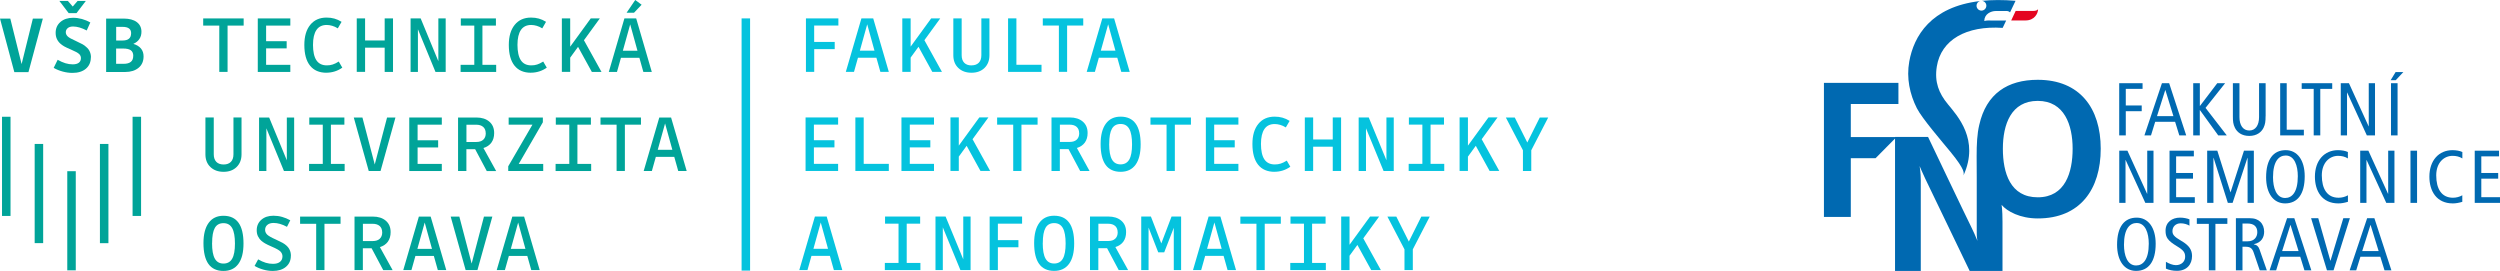 <?xml version="1.0" encoding="UTF-8"?><svg id="Layer_2" xmlns="http://www.w3.org/2000/svg" viewBox="0 0 470.85 51.03"><defs><style>.cls-1{fill:#05c3de;}.cls-2{fill:#e40520;}.cls-3{fill:#0069b1;}.cls-4{fill:#00a499;}</style></defs><g id="FEI._final"><rect class="cls-4" x=".38" y="21.99" width="1.6" height="18.68"/><rect class="cls-4" x="18.82" y="27.11" width="1.6" height="18.69"/><rect class="cls-4" x="24.97" y="21.99" width="1.6" height="18.68"/><rect class="cls-4" x="12.67" y="32.24" width="1.6" height="18.68"/><rect class="cls-4" x="6.53" y="27.11" width="1.6" height="18.68"/><path class="cls-4" d="M8.07,3.5l-2.71,10.08h-2.66L0,3.5h1.94l2.13,8.57L6.19,3.5h1.88Z"/><path class="cls-4" d="M17.11,10.81c0,.89-.31,1.6-.93,2.13-.62.53-1.47.79-2.53.79-.59,0-1.2-.08-1.83-.25-.63-.17-1.2-.4-1.71-.7l.75-1.52c.51.29.99.51,1.46.65.46.14.92.21,1.38.21.49,0,.87-.1,1.14-.3s.4-.5.4-.88c0-.29-.11-.55-.34-.77-.23-.22-.74-.5-1.52-.83-.59-.25-1.02-.45-1.3-.61-.27-.16-.51-.33-.71-.51-.3-.27-.52-.57-.67-.91-.15-.34-.22-.71-.22-1.13,0-.84.3-1.52.9-2.04s1.39-.79,2.38-.79c.57,0,1.13.08,1.68.23.55.15,1.07.37,1.57.65l-.68,1.51c-.48-.25-.93-.44-1.35-.56s-.83-.19-1.22-.19c-.42,0-.76.1-1,.3s-.37.46-.37.78c0,.29.12.55.35.78s.75.52,1.55.87c.57.26.99.47,1.26.62.27.16.5.32.68.5.31.26.54.55.68.89.15.33.22.7.22,1.1ZM11.18.17h1.6l.92,1.06.92-1.06h1.55l-1.76,2.3h-1.48L11.18.17Z"/><path class="cls-4" d="M20,3.5h3.31c1.04,0,1.85.22,2.44.65.59.44.89,1.05.89,1.83,0,.53-.13.99-.4,1.38-.26.39-.64.69-1.13.9.63.19,1.11.48,1.44.88.33.4.49.89.49,1.48,0,.91-.31,1.63-.94,2.15-.63.52-1.47.79-2.53.79h-3.58V3.5ZM24.7,6.28c0-.41-.13-.72-.4-.92-.27-.2-.67-.3-1.22-.3h-1.2v2.57h1.2c.54,0,.94-.11,1.21-.34.27-.23.4-.56.4-1.01ZM25.1,10.54c0-.49-.15-.84-.46-1.07-.31-.22-.79-.33-1.46-.33h-1.31v2.88h1.4c.61,0,1.07-.12,1.37-.37.3-.24.45-.61.45-1.11Z"/><path class="cls-4" d="M42.86,4.82v8.72h-1.56V4.82h-3.03v-1.35h7.62v1.35h-3.03Z"/><path class="cls-4" d="M50.12,12.21h4.56v1.34h-6.13V3.47h6.13v1.35h-4.56v2.94h3.87v1.35h-3.87v3.09Z"/><path class="cls-4" d="M61.49,13.7c-1.36,0-2.39-.45-3.1-1.34-.71-.89-1.07-2.19-1.07-3.9,0-1.61.37-2.87,1.11-3.78.74-.91,1.77-1.37,3.07-1.37.53,0,1.02.06,1.48.19.46.13.91.33,1.35.61l-.71,1.23c-.35-.22-.7-.38-1.05-.48-.35-.1-.69-.16-1.03-.16-.86,0-1.51.31-1.94.94s-.65,1.56-.65,2.81.21,2.26.64,2.9,1.08.96,1.96.96c.4,0,.77-.05,1.1-.16.33-.1.72-.29,1.15-.56l.67,1.15c-.44.31-.91.55-1.42.71s-1.03.24-1.55.24Z"/><path class="cls-4" d="M68.76,8.97v4.57h-1.57V3.47h1.57v4.15h3.69V3.47h1.57v10.08h-1.57v-4.57h-3.69Z"/><path class="cls-4" d="M83.93,13.55h-1.91l-3.31-8.04v8.04h-1.38V3.47h1.9l3.33,8.06V3.47h1.38v10.08Z"/><path class="cls-4" d="M93.45,12.21v1.34h-6.7v-1.34h2.58v-7.39h-2.54v-1.35h6.61v1.35h-2.54v7.39h2.58Z"/><path class="cls-4" d="M100,13.7c-1.36,0-2.39-.45-3.1-1.34-.71-.89-1.07-2.19-1.07-3.9,0-1.61.37-2.87,1.11-3.78.74-.91,1.76-1.37,3.07-1.37.53,0,1.02.06,1.48.19.46.13.91.33,1.35.61l-.71,1.23c-.35-.22-.7-.38-1.05-.48-.35-.1-.69-.16-1.03-.16-.86,0-1.51.31-1.94.94s-.65,1.56-.65,2.81.21,2.26.64,2.9c.42.64,1.08.96,1.96.96.4,0,.77-.05,1.1-.16.33-.1.72-.29,1.15-.56l.67,1.15c-.44.31-.91.55-1.42.71-.51.16-1.03.24-1.56.24Z"/><path class="cls-4" d="M107.39,10.87v2.67h-1.57V3.47h1.57v5.32l3.87-5.32h1.71l-2.99,4.11,3.31,5.97h-1.82l-2.6-4.73-1.49,2.05Z"/><path class="cls-4" d="M122.77,13.55h-1.6l-.75-2.67h-3.47l-.75,2.67h-1.54l2.94-10.08h2.22l2.94,10.08ZM118.69,4.59l-1.38,4.96h2.75l-1.37-4.96ZM119.41,2.4h-1.4l1.63-2.4,1.2.89-1.43,1.51Z"/><path class="cls-4" d="M42.12,30.98c.59,0,1.05-.17,1.37-.5.32-.33.48-.8.48-1.42v-6.94h1.52v6.94c0,1-.31,1.79-.93,2.4-.62.6-1.43.9-2.45.9s-1.85-.3-2.48-.9c-.63-.6-.94-1.4-.94-2.4v-6.94h1.57v6.94c0,.61.16,1.08.48,1.42.32.33.78.5,1.37.5Z"/><path class="cls-4" d="M55.39,32.21h-1.91l-3.31-8.04v8.04h-1.38v-10.08h1.9l3.33,8.06v-8.06h1.38v10.08Z"/><path class="cls-4" d="M64.91,30.87v1.34h-6.7v-1.34h2.58v-7.39h-2.54v-1.35h6.61v1.35h-2.54v7.39h2.58Z"/><path class="cls-4" d="M74.48,22.13l-2.81,10.08h-2.22l-2.82-10.08h1.63l2.32,8.85,2.32-8.85h1.59Z"/><path class="cls-4" d="M78.65,30.87h4.56v1.34h-6.13v-10.08h6.13v1.35h-4.56v2.94h3.87v1.35h-3.87v3.09Z"/><path class="cls-4" d="M87.84,28.09v4.12h-1.57v-10.08h3.44c1.03,0,1.84.26,2.45.78.61.52.91,1.23.91,2.15,0,.72-.17,1.31-.52,1.8-.35.48-.85.82-1.5,1.02l2.4,4.34h-1.77l-2.19-4.12h-1.63ZM91.48,25.09c0-.51-.16-.9-.47-1.18-.32-.28-.75-.42-1.31-.42h-1.85v3.25h1.85c.57,0,1.01-.14,1.32-.43.31-.29.47-.69.47-1.22Z"/><path class="cls-4" d="M102.31,30.87v1.34h-6.59v-.89l4.56-7.84h-4.48v-1.35h6.44v.9l-4.54,7.84h4.62Z"/><path class="cls-4" d="M111.34,30.87v1.34h-6.7v-1.34h2.58v-7.39h-2.54v-1.35h6.61v1.35h-2.54v7.39h2.58Z"/><path class="cls-4" d="M117.69,23.48v8.72h-1.56v-8.72h-3.03v-1.35h7.62v1.35h-3.03Z"/><path class="cls-4" d="M129.34,32.21h-1.6l-.75-2.67h-3.47l-.75,2.67h-1.54l2.94-10.08h2.22l2.94,10.08ZM125.26,23.25l-1.38,4.96h2.75l-1.37-4.96Z"/><path class="cls-4" d="M45.86,45.88c0,1.67-.32,2.94-.97,3.83-.65.88-1.58,1.32-2.81,1.32s-2.2-.44-2.82-1.31-.94-2.18-.94-3.93c0-1.66.33-2.93.98-3.82.65-.89,1.58-1.33,2.78-1.33,1.27,0,2.21.44,2.84,1.31.63.87.94,2.18.94,3.93ZM39.94,45.79c0,1.33.17,2.3.52,2.92s.89.93,1.63.93,1.29-.31,1.64-.92c.35-.61.52-1.56.52-2.85s-.17-2.27-.52-2.9c-.35-.63-.89-.94-1.64-.94s-1.29.3-1.63.9c-.34.6-.51,1.55-.51,2.85Z"/><path class="cls-4" d="M54.78,48.18c0,.86-.31,1.55-.92,2.07s-1.44.78-2.47.78c-.58,0-1.18-.08-1.79-.25-.61-.17-1.16-.4-1.65-.7l.67-1.23c.5.29.97.5,1.43.64.46.14.91.2,1.37.2.56,0,1-.12,1.31-.37.31-.24.47-.59.47-1.05,0-.33-.13-.63-.37-.89-.25-.26-.8-.57-1.65-.93-.57-.25-.99-.45-1.26-.61-.27-.16-.5-.32-.68-.48-.3-.27-.52-.57-.67-.89-.15-.33-.22-.69-.22-1.1,0-.81.29-1.47.87-1.98.58-.51,1.34-.76,2.29-.76.55,0,1.09.07,1.62.22.53.15,1.04.36,1.54.64l-.62,1.23c-.46-.25-.89-.43-1.31-.55-.42-.12-.82-.18-1.21-.18-.5,0-.89.12-1.17.36-.29.24-.43.55-.43.95,0,.33.13.62.38.88.25.25.81.57,1.66.94.56.26.97.46,1.24.61.27.15.5.31.68.47.31.27.54.57.68.89.15.33.22.69.22,1.08Z"/><path class="cls-4" d="M61.11,42.15v8.72h-1.56v-8.72h-3.03v-1.35h7.62v1.35h-3.03Z"/><path class="cls-4" d="M68.34,46.75v4.12h-1.57v-10.08h3.44c1.03,0,1.84.26,2.45.78.61.52.91,1.23.91,2.15,0,.72-.17,1.31-.52,1.8-.35.48-.85.82-1.5,1.02l2.4,4.34h-1.77l-2.19-4.12h-1.63ZM71.98,43.75c0-.51-.16-.9-.47-1.18-.32-.28-.75-.42-1.31-.42h-1.85v3.25h1.85c.57,0,1.01-.14,1.32-.43s.47-.69.47-1.22Z"/><path class="cls-4" d="M84.06,50.87h-1.6l-.75-2.67h-3.47l-.75,2.67h-1.54l2.94-10.08h2.22l2.94,10.08ZM79.99,41.91l-1.38,4.96h2.75l-1.37-4.96Z"/><path class="cls-4" d="M92.73,40.79l-2.81,10.08h-2.22l-2.82-10.08h1.63l2.32,8.85,2.32-8.85h1.59Z"/><path class="cls-4" d="M101.66,50.87h-1.6l-.75-2.67h-3.47l-.75,2.67h-1.54l2.94-10.08h2.22l2.94,10.08ZM97.59,41.91l-1.38,4.96h2.75l-1.37-4.96Z"/><path class="cls-1" d="M153.35,9.26v4.28h-1.56V3.46h6.11v1.35h-4.56v3.09h3.87v1.35h-3.87Z"/><path class="cls-1" d="M167.41,13.54h-1.6l-.75-2.67h-3.47l-.75,2.67h-1.54l2.94-10.08h2.22l2.94,10.08ZM163.33,4.58l-1.38,4.96h2.75l-1.37-4.96Z"/><path class="cls-1" d="M171.51,10.86v2.67h-1.57V3.46h1.57v5.32l3.87-5.32h1.71l-2.99,4.11,3.31,5.97h-1.82l-2.6-4.73-1.49,2.05Z"/><path class="cls-1" d="M182.98,12.31c.59,0,1.05-.17,1.37-.5.32-.33.48-.8.48-1.42V3.46h1.52v6.94c0,1-.31,1.79-.93,2.4-.62.6-1.43.9-2.45.9s-1.85-.3-2.48-.9c-.63-.6-.94-1.4-.94-2.4V3.46h1.57v6.94c0,.61.16,1.08.48,1.42.32.33.78.5,1.37.5Z"/><path class="cls-1" d="M191.43,12.2h4.73v1.34h-6.3V3.46h1.57v8.74Z"/><path class="cls-1" d="M200.98,4.81v8.72h-1.55V4.81h-3.03v-1.35h7.62v1.35h-3.03Z"/><path class="cls-1" d="M212.78,13.54h-1.6l-.75-2.67h-3.47l-.75,2.67h-1.54l2.94-10.08h2.22l2.94,10.08ZM208.71,4.58l-1.38,4.96h2.75l-1.37-4.96Z"/><path class="cls-1" d="M153.29,30.86h4.56v1.34h-6.13v-10.08h6.13v1.35h-4.56v2.94h3.87v1.35h-3.87v3.09Z"/><path class="cls-1" d="M162.67,30.86h4.73v1.34h-6.3v-10.08h1.57v8.74Z"/><path class="cls-1" d="M171.35,30.86h4.56v1.34h-6.13v-10.08h6.13v1.35h-4.56v2.94h3.87v1.35h-3.87v3.09Z"/><path class="cls-1" d="M180.58,29.52v2.67h-1.57v-10.08h1.57v5.32l3.87-5.32h1.71l-2.99,4.11,3.31,5.97h-1.82l-2.6-4.73-1.49,2.05Z"/><path class="cls-1" d="M192.38,23.48v8.72h-1.55v-8.72h-3.03v-1.35h7.62v1.35h-3.03Z"/><path class="cls-1" d="M199.61,28.08v4.12h-1.57v-10.08h3.44c1.03,0,1.84.26,2.45.78.61.52.91,1.23.91,2.15,0,.72-.17,1.31-.52,1.8-.35.48-.85.82-1.5,1.02l2.39,4.34h-1.77l-2.19-4.12h-1.63ZM203.25,25.08c0-.51-.16-.9-.47-1.18s-.75-.42-1.31-.42h-1.85v3.25h1.85c.57,0,1.01-.14,1.32-.43s.47-.69.47-1.22Z"/><path class="cls-1" d="M214.83,27.21c0,1.67-.32,2.94-.97,3.83-.65.88-1.58,1.32-2.81,1.32s-2.2-.44-2.82-1.31c-.63-.87-.94-2.18-.94-3.93,0-1.66.33-2.93.98-3.82.65-.89,1.58-1.33,2.78-1.33,1.27,0,2.21.44,2.84,1.31.63.87.94,2.18.94,3.93ZM208.9,27.11c0,1.33.17,2.3.52,2.92s.89.93,1.63.93,1.29-.31,1.64-.92c.35-.61.52-1.56.52-2.85s-.17-2.27-.52-2.9c-.35-.63-.89-.94-1.64-.94s-1.29.3-1.63.9c-.34.6-.51,1.55-.51,2.85Z"/><path class="cls-1" d="M221.27,23.48v8.72h-1.56v-8.72h-3.03v-1.35h7.62v1.35h-3.03Z"/><path class="cls-1" d="M228.68,30.86h4.56v1.34h-6.13v-10.08h6.13v1.35h-4.56v2.94h3.87v1.35h-3.87v3.09Z"/><path class="cls-1" d="M240.05,32.36c-1.36,0-2.39-.45-3.1-1.34-.71-.89-1.07-2.19-1.07-3.9,0-1.61.37-2.87,1.11-3.78.74-.91,1.76-1.37,3.07-1.37.53,0,1.02.06,1.48.19.46.13.91.33,1.35.61l-.72,1.23c-.35-.22-.7-.38-1.05-.48-.35-.1-.69-.16-1.04-.16-.86,0-1.51.31-1.94.94s-.65,1.56-.65,2.81.21,2.26.64,2.9c.43.64,1.08.96,1.96.96.4,0,.77-.05,1.11-.16.33-.1.71-.29,1.15-.56l.67,1.15c-.44.31-.91.55-1.41.71-.51.16-1.03.24-1.56.24Z"/><path class="cls-1" d="M247.32,27.63v4.57h-1.57v-10.08h1.57v4.15h3.69v-4.15h1.57v10.08h-1.57v-4.57h-3.69Z"/><path class="cls-1" d="M262.49,32.2h-1.91l-3.31-8.04v8.04h-1.38v-10.08h1.9l3.33,8.06v-8.06h1.38v10.08Z"/><path class="cls-1" d="M272.01,30.86v1.34h-6.7v-1.34h2.58v-7.39h-2.54v-1.35h6.61v1.35h-2.53v7.39h2.58Z"/><path class="cls-1" d="M276.47,29.52v2.67h-1.57v-10.08h1.57v5.32l3.87-5.32h1.71l-2.99,4.11,3.31,5.97h-1.82l-2.6-4.73-1.49,2.05Z"/><path class="cls-1" d="M288.4,28.3v3.9h-1.57v-3.9l-3.22-6.17h1.68l2.36,4.71,2.35-4.71h1.59l-3.19,6.17Z"/><path class="cls-1" d="M158.65,50.86h-1.6l-.75-2.67h-3.47l-.75,2.67h-1.54l2.94-10.08h2.22l2.94,10.08ZM154.58,41.9l-1.38,4.96h2.75l-1.37-4.96Z"/><path class="cls-1" d="M173.35,49.52v1.34h-6.7v-1.34h2.58v-7.39h-2.54v-1.35h6.61v1.35h-2.53v7.39h2.58Z"/><path class="cls-1" d="M182.79,50.86h-1.91l-3.31-8.04v8.04h-1.38v-10.08h1.9l3.33,8.06v-8.06h1.38v10.08Z"/><path class="cls-1" d="M187.94,46.58v4.28h-1.55v-10.08h6.11v1.35h-4.56v3.09h3.87v1.35h-3.87Z"/><path class="cls-1" d="M202.31,45.87c0,1.67-.32,2.94-.97,3.83-.65.88-1.58,1.32-2.81,1.32s-2.2-.44-2.82-1.31c-.63-.87-.94-2.18-.94-3.93,0-1.66.33-2.93.98-3.82.65-.89,1.58-1.33,2.78-1.33,1.27,0,2.21.44,2.84,1.31.63.87.94,2.18.94,3.93ZM196.39,45.78c0,1.33.17,2.3.52,2.92s.89.93,1.63.93,1.29-.31,1.64-.92.52-1.56.52-2.85-.17-2.27-.52-2.9-.89-.94-1.64-.94-1.29.3-1.63.9c-.34.6-.51,1.55-.51,2.85Z"/><path class="cls-1" d="M206.86,46.74v4.12h-1.57v-10.08h3.44c1.03,0,1.84.26,2.45.78.61.52.91,1.23.91,2.15,0,.72-.17,1.31-.52,1.8-.35.48-.85.82-1.5,1.02l2.4,4.34h-1.77l-2.19-4.12h-1.63ZM210.5,43.74c0-.51-.16-.9-.47-1.18-.32-.28-.75-.42-1.31-.42h-1.85v3.25h1.85c.57,0,1.01-.14,1.32-.43s.47-.69.47-1.22Z"/><path class="cls-1" d="M216.32,42.9v7.96h-1.38v-10.08h1.82l1.96,5.07,1.93-5.07h1.8v10.08h-1.38v-7.96l-1.8,4.62h-1.13l-1.8-4.62Z"/><path class="cls-1" d="M232.8,50.86h-1.6l-.75-2.67h-3.47l-.75,2.67h-1.54l2.94-10.08h2.22l2.94,10.08ZM228.72,41.9l-1.38,4.96h2.75l-1.37-4.96Z"/><path class="cls-1" d="M238.2,42.14v8.72h-1.56v-8.72h-3.03v-1.35h7.62v1.35h-3.03Z"/><path class="cls-1" d="M249.71,49.52v1.34h-6.7v-1.34h2.58v-7.39h-2.54v-1.35h6.61v1.35h-2.54v7.39h2.58Z"/><path class="cls-1" d="M254.17,48.19v2.67h-1.57v-10.08h1.57v5.32l3.87-5.32h1.71l-2.99,4.11,3.31,5.97h-1.82l-2.6-4.73-1.49,2.05Z"/><path class="cls-1" d="M266.09,46.96v3.9h-1.57v-3.9l-3.22-6.17h1.68l2.36,4.71,2.35-4.71h1.59l-3.19,6.17Z"/><rect class="cls-1" x="139.67" y="3.46" width="1.6" height="47.5"/><path class="cls-3" d="M343.52,15.61h14.03v3.98h-8.97v6.22h8.61l-3.94,3.98h-4.67v11.07h-5.06V15.61Z"/><path class="cls-3" d="M399.14,15.67h4.39v1.07h-3.16v3.13h3v1.07h-3v4.56h-1.24v-9.83Z"/><path class="cls-3" d="M406.25,21.87l1.55-4.9h.03l1.51,4.9h-3.08ZM407.18,15.67l-3.3,9.83h1.24l.79-2.56h3.75l.79,2.56h1.3l-3.21-9.83h-1.35Z"/><path class="cls-3" d="M413.08,15.67h1.24v4.27h.03l3.25-4.27h1.48l-3.69,4.65,4,5.18h-1.61l-3.44-4.76h-.03v4.76h-1.24v-9.83Z"/><path class="cls-3" d="M426.7,21.88c0,.97-.06,1.51-.39,2.2-.41.82-1.27,1.52-2.69,1.52s-2.28-.7-2.69-1.52c-.34-.69-.39-1.23-.39-2.2v-6.21h1.24v6.39c0,1.54.68,2.52,1.85,2.52s1.84-.99,1.84-2.52v-6.39h1.24v6.21Z"/><path class="cls-3" d="M429.44,15.67h1.24v8.76h3.23v1.07h-4.46v-9.83Z"/><path class="cls-3" d="M435.75,16.74h-2.25v-1.07h5.75v1.07h-2.25v8.76h-1.24v-8.76Z"/><path class="cls-3" d="M440.86,15.67h1.54l3.7,8.11h.03v-8.11h1.18v9.83h-1.54l-3.7-8.06h-.03v8.06h-1.18v-9.83Z"/><path class="cls-3" d="M450.32,15.67h1.24v9.83h-1.24v-9.83ZM451.2,13.57h1.45l-1.44,1.54h-.96l.94-1.54Z"/><path class="cls-3" d="M399.14,28.38h1.54l3.7,8.11h.03v-8.11h1.18v9.83h-1.54l-3.7-8.06h-.03v8.06h-1.18v-9.83Z"/><path class="cls-3" d="M408.61,28.38h4.58v1.07h-3.34v3.13h3.18v1.07h-3.18v3.49h3.52v1.07h-4.76v-9.83Z"/><path class="cls-3" d="M415.69,28.38h1.92l2.47,7.82h.03l2.52-7.82h1.86v9.83h-1.18v-8.48h-.03l-2.79,8.48h-.9l-2.68-8.48h-.03v8.48h-1.18v-9.83Z"/><path class="cls-3" d="M428.1,33.39c0-3.03,1.1-4.1,2.39-4.1,1.66,0,2.28,1.92,2.28,3.9,0,3.03-1.1,4.1-2.39,4.1-1.66,0-2.28-1.92-2.28-3.9ZM426.8,33.39c0,3.04,1.39,4.92,3.58,4.92,2.32,0,3.69-1.72,3.69-5.11,0-3.04-1.39-4.92-3.58-4.92-2.32,0-3.69,1.72-3.69,5.11Z"/><path class="cls-3" d="M442.2,38.01c-.59.18-1.21.3-1.79.3-3.11,0-4.42-2.37-4.42-5.03,0-3.07,1.79-5,4.35-5,.7,0,1.41.13,1.86.35v1.21c-.54-.34-1.15-.49-1.84-.49-1.61,0-3.07,1.28-3.07,3.68,0,2.54,1.01,4.21,3.16,4.21.63,0,1.25-.17,1.76-.46v1.24Z"/><path class="cls-3" d="M444.52,28.38h1.54l3.7,8.11h.03v-8.11h1.18v9.83h-1.54l-3.7-8.06h-.03v8.06h-1.18v-9.83Z"/><path class="cls-3" d="M453.99,28.38h1.24v9.83h-1.24v-9.83Z"/><path class="cls-3" d="M463.76,38.01c-.59.18-1.21.3-1.79.3-3.11,0-4.42-2.37-4.42-5.03,0-3.07,1.79-5,4.35-5,.7,0,1.41.13,1.86.35v1.21c-.54-.34-1.15-.49-1.85-.49-1.61,0-3.07,1.28-3.07,3.68,0,2.54,1.01,4.21,3.15,4.21.63,0,1.25-.17,1.76-.46v1.24Z"/><path class="cls-3" d="M466.09,28.38h4.58v1.07h-3.34v3.13h3.18v1.07h-3.18v3.49h3.52v1.07h-4.76v-9.83Z"/><path class="cls-3" d="M400.03,46.1c0-3.03,1.1-4.1,2.39-4.1,1.66,0,2.28,1.92,2.28,3.9,0,3.03-1.1,4.1-2.39,4.1-1.66,0-2.28-1.92-2.28-3.9ZM398.73,46.1c0,3.04,1.39,4.92,3.58,4.92,2.32,0,3.69-1.72,3.69-5.11,0-3.04-1.39-4.92-3.58-4.92-2.32,0-3.69,1.72-3.69,5.11Z"/><path class="cls-3" d="M412.38,42.51c-.47-.28-1.07-.45-1.68-.45-.93,0-1.54.63-1.54,1.46,0,.63.25,1.03,1.66,1.84,1.52.87,2.03,1.73,2.03,2.86,0,1.56-.97,2.79-2.86,2.79-.79,0-1.54-.17-2.06-.42v-1.28c.56.34,1.3.63,1.87.63,1.11,0,1.75-.75,1.75-1.55,0-.76-.2-1.2-1.52-2-1.77-1.07-2.17-1.68-2.17-2.94,0-1.62,1.24-2.46,2.73-2.46.65,0,1.34.14,1.77.32v1.2Z"/><path class="cls-3" d="M416,42.16h-2.25v-1.07h5.75v1.07h-2.25v8.76h-1.24v-8.76Z"/><path class="cls-3" d="M422.35,42.1h.99c1.08,0,1.8.52,1.8,1.62,0,.86-.51,1.73-1.83,1.73h-.96v-3.35ZM421.11,50.92h1.24v-4.45h.56c.93,0,1.28.31,1.56,1.13l1.13,3.32h1.34l-1.38-3.94c-.2-.56-.48-.85-1.07-.96v-.03c1.45-.31,1.94-1.31,1.94-2.35,0-.72-.23-1.39-.73-1.87-.45-.42-1.03-.68-2.07-.68h-2.52v9.83Z"/><path class="cls-3" d="M429.82,47.28l1.55-4.9h.03l1.51,4.9h-3.08ZM430.75,41.09l-3.3,9.83h1.24l.79-2.56h3.75l.79,2.56h1.3l-3.21-9.83h-1.35Z"/><path class="cls-3" d="M435.27,41.09h1.35l2.28,8.01h.03l2.41-8.01h1.24l-3.08,9.83h-1.24l-2.99-9.83Z"/><path class="cls-3" d="M444.9,47.28l1.55-4.9h.03l1.51,4.9h-3.08ZM445.83,41.09l-3.3,9.83h1.24l.79-2.56h3.75l.79,2.56h1.3l-3.21-9.83h-1.35Z"/><path class="cls-3" d="M374.84,3.85s-.76-.02-1.12.11c0-1.3,1.21-1.89,2.2-1.89h2.02c.25,0,.47.1.63.26l1.04-2.18c-2.37-.2-4.47-.18-6.33.01.46.05.82.42.83.89.01.51-.39.93-.9.95-.51.01-.93-.39-.95-.9-.01-.42.26-.77.63-.9-9.22,1.09-12.44,6.58-13.3,11.39-.56,3.11.1,6.15,1.42,8.77.97,1.93,4.76,6.31,6.35,8.25,2.87,3.51,2.49,3.98,2.45,4.42,3.03-6.71-1.11-11.16-2.95-13.41-1.69-2.05-2.55-4.17-2.08-7.1.81-5.02,5.53-7.73,12.4-7.27l.66-1.38h-3Z"/><path class="cls-3" d="M383.79,15.03c-5.68,0-9.69,2.61-11.01,8.47-.41,1.67-.5,3.69-.5,5.94,0,1.73.02,3.52.02,4.15v9.67c0,.74-.02,1.27.13,2.1-.35-.85-.78-1.86-1.2-2.68-.58-1.11-8.1-16.89-8.1-16.89h-6.22v25.24h4.85v-17.12c0-1.4-.22-2.64-.22-2.64,0,0,.56,1.35,1.06,2.38.5,1.03,8.37,17.38,8.37,17.38h6.18v-9.32c0-2.21-.17-3.13-.17-3.13,1.03,1.23,3.49,2.56,6.82,2.56,7.99,0,11.85-5.5,11.85-13.13s-3.93-12.98-11.85-12.98ZM383.79,37.16c-5.17,0-6.57-4.59-6.57-9.15s1.54-9.01,6.57-9.01,6.57,4.56,6.57,9.01-1.39,9.15-6.57,9.15Z"/><path class="cls-2" d="M381.51,3.85h-2.72c.29-.64.54-1.16.84-1.79h3.26c.85,0,.96-.35.96-.35,0,.86-.71,2.14-2.34,2.14Z"/></g></svg>